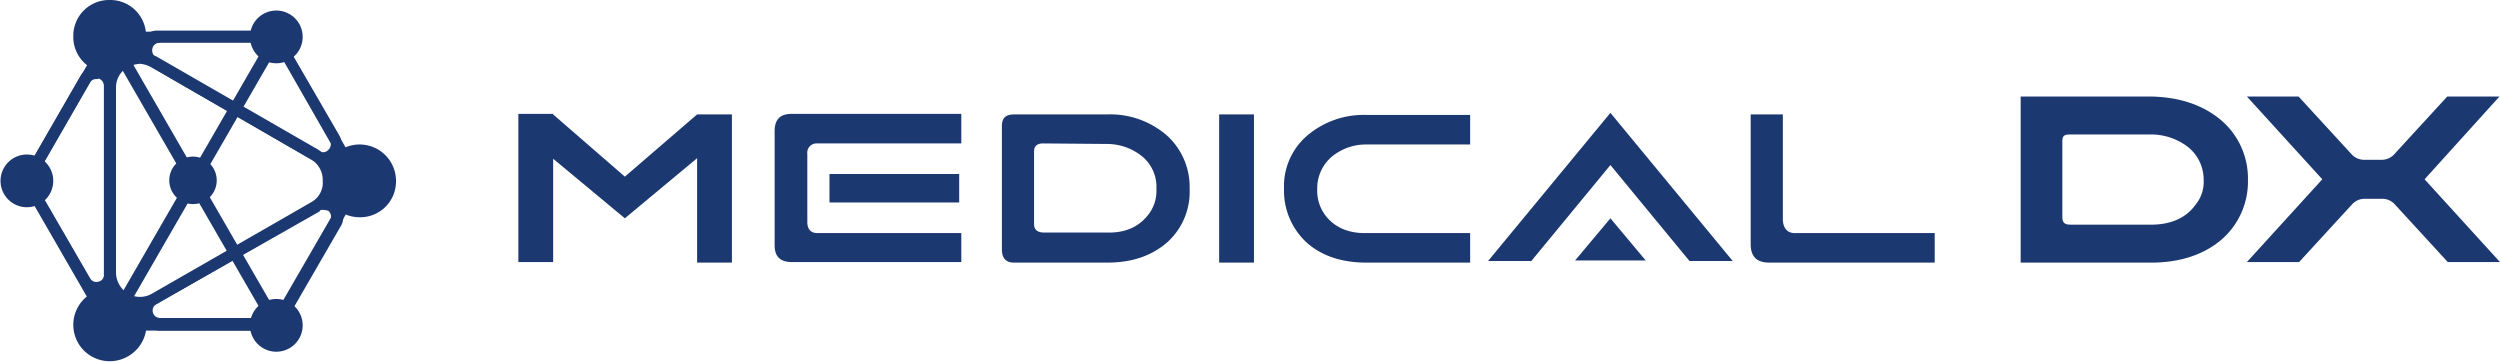 <svg xmlns="http://www.w3.org/2000/svg" viewBox="0 0 474.1 68.6"><defs><style>.cls-1{fill:#1c3871;}</style></defs><g id="レイヤー_2" data-name="レイヤー 2"><g id="レイヤー_1-2" data-name="レイヤー 1"><path class="cls-1" d="M52.4,62.7H20.8a1.15,1.15,0,0,1-.9-.5L4.1,34.8a1.67,1.67,0,0,1,0-1L19.9,6.5c.1-.4.5-.5.9-.5H52.3a1.15,1.15,0,0,1,.9.5L68.9,33.8a1.67,1.67,0,0,1,0,1L53.4,62.1A1.52,1.52,0,0,1,52.4,62.7Zm-31-2.3H51.7L66.8,34.3,51.8,8.1H21.4L6.3,34.3Z"/><path class="cls-1" d="M18.3,55.7a3,3,0,0,1-3-1.9L4.9,36a3.82,3.82,0,0,1,0-3.6L15.2,14.5a3.76,3.76,0,0,1,4.1-1.8,3.54,3.54,0,0,1,2.6,3.5V52.1a3.63,3.63,0,0,1-2.6,3.5A3.4,3.4,0,0,1,18.3,55.7Zm0-40.7a1.31,1.31,0,0,0-1.2.6L6.8,33.5a1.35,1.35,0,0,0,0,1.5L17.1,52.8a1.34,1.34,0,0,0,1.6.6,1.27,1.27,0,0,0,1-1.4V16.3a1.44,1.44,0,0,0-1-1.4A.6.6,0,0,1,18.3,15Z"/><path class="cls-1" d="M61.2,30.9a3.61,3.61,0,0,1-1.9-.5l-31-17.9a3.76,3.76,0,0,1-1.8-4.1A3.46,3.46,0,0,1,30,5.8H50.7a3.41,3.41,0,0,1,3.2,1.9L64.3,25.6h0a3.78,3.78,0,0,1-.5,4.4A3.46,3.46,0,0,1,61.2,30.9ZM30.3,8.1a1.41,1.41,0,0,0-1.4,1.1,1.53,1.53,0,0,0,.6,1.6l31,17.9a1.5,1.5,0,0,0,1.8-.3,1.63,1.63,0,0,0,.3-1.8L52.3,8.6A1.31,1.31,0,0,0,51.1,8H30.3Z"/><path class="cls-1" d="M50.9,62.7H30.3a3.76,3.76,0,0,1-3.5-2.6A3.68,3.68,0,0,1,28.6,56l31-17.8a3.76,3.76,0,0,1,4.4.5,3.35,3.35,0,0,1,.5,4.4L54.2,60.9A4.42,4.42,0,0,1,50.9,62.7ZM61.2,39.8c-.3,0-.5,0-.6.3l-31,17.6a1.41,1.41,0,0,0,.8,2.6H51.1a1.74,1.74,0,0,0,1.2-.6L62.6,41.8a1.5,1.5,0,0,0-.3-1.8A3.09,3.09,0,0,0,61.2,39.8Z"/><path class="cls-1" d="M26.6,58.6a6.92,6.92,0,0,1-3.4-.9,6.84,6.84,0,0,1-3.4-5.9v-35a7.2,7.2,0,0,1,3.4-5.9,6.87,6.87,0,0,1,6.8,0L60.2,28.3a6.84,6.84,0,0,1,3.4,5.9,7.2,7.2,0,0,1-3.4,5.9L29.8,57.6h0A7.48,7.48,0,0,1,26.6,58.6Zm0-46.5a6,6,0,0,0-2.3.6,4.39,4.39,0,0,0-2.3,4v35a4.73,4.73,0,0,0,2.3,4,4.51,4.51,0,0,0,4.5,0L59.1,38.3a4.22,4.22,0,0,0,2.1-4,4.53,4.53,0,0,0-2.1-4L28.8,12.8A5.68,5.68,0,0,0,26.6,12.1Z"/><rect class="cls-1" x="5.22" y="33.08" width="63.1" height="2.3" transform="translate(-11.26 48.96) rotate(-60)"/><rect class="cls-1" x="35.49" y="2.7" width="2.3" height="63.1" transform="translate(-12.22 22.91) rotate(-30)"/><path class="cls-1" d="M20.8,68.5a6.9,6.9,0,0,1,0-13.8,6.85,6.85,0,0,1,7,6.8A7,7,0,0,1,20.8,68.5Z"/><path class="cls-1" d="M52.4,66.7a5,5,0,1,1,0-10,5,5,0,0,1,0,10Z"/><path class="cls-1" d="M20.8,0a6.79,6.79,0,0,0-6.9,6.9,6.79,6.79,0,0,0,6.9,6.9,6.79,6.79,0,0,0,6.9-6.9A6.79,6.79,0,0,0,20.8,0Z"/><path class="cls-1" d="M5.1,39.3a5,5,0,1,1,5-5A5,5,0,0,1,5.1,39.3Z"/><path class="cls-1" d="M68.2,41.2a6.9,6.9,0,1,1,6.9-6.9A6.79,6.79,0,0,1,68.2,41.2Z"/><path class="cls-1" d="M52.4,12a5,5,0,0,1-5-5,5,5,0,0,1,10,0A5,5,0,0,1,52.4,12Z"/><path class="cls-1" d="M36.6,38.7a4.5,4.5,0,1,1,4.5-4.5A4.48,4.48,0,0,1,36.6,38.7Z"/><path class="cls-1" d="M237.8,21.7V49.8h-6.6V21.7Zm-27.9,0H192.3c-1.6,0-2.3.7-2.3,2.2V47.3c0,1.7.8,2.5,2.3,2.5H210c4.7,0,8.4-1.3,11.3-3.8a12.87,12.87,0,0,0,4.3-10.2,13.13,13.13,0,0,0-4.3-10.1A16.37,16.37,0,0,0,209.9,21.7Zm0,5.6a10.59,10.59,0,0,1,6.5,2.2,7.47,7.47,0,0,1,2.9,6.3,7.38,7.38,0,0,1-1.3,4.6c-1.8,2.5-4.4,3.8-8.1,3.7H198c-1.2,0-1.9-.5-1.9-1.6V28.7c0-1,.6-1.5,1.7-1.5l12.1.1Zm33.6,8.5A13.35,13.35,0,0,0,247.8,46c2.8,2.5,6.6,3.8,11.3,3.8h19.7V44.2H259.2c-3.6.1-6.4-1.2-8.1-3.7a7.78,7.78,0,0,1-1.3-4.6,7.88,7.88,0,0,1,2.9-6.3,10.2,10.2,0,0,1,6.5-2.2h19.6V21.8H259.2a16.49,16.49,0,0,0-11.4,4A12.63,12.63,0,0,0,243.5,35.8ZM332,21.7V46.3c0,2.4,1.2,3.5,3.5,3.5h31.4V44.2H340.6c-1.6.1-2.5-.9-2.5-2.7V21.7Zm-199.8,0h0L118.5,33.5,104.9,21.7v-.1H98.3V49.7h6.6V30.1l13.6,11.3L132.2,30V49.8h6.6V21.7h-6.6Zm173.2,9.6,15,18.2h8.2L305.4,21.4,282.2,49.5h8.2Zm6.7,18.1-6.7-8-6.7,8ZM182.3,44.2H155c-1.2,0-1.9-.7-1.9-2.1V29.2a1.77,1.77,0,0,1,1.9-2h27.3V21.6H150.1c-2.2,0-3.2,1.1-3.2,3.3V46.5c0,2.2,1.1,3.2,3.3,3.2h32.1V44.2Zm-25-5.8h24.6V33H157.3ZM474,18.3h-9.9L454,29.3a3.21,3.21,0,0,1-2.2,1h-3.6a3.21,3.21,0,0,1-2.2-1l-10.1-11h-9.8L440.4,34,426.1,49.7H436l10.1-11a3.21,3.21,0,0,1,2.2-1h3.6a3.21,3.21,0,0,1,2.2,1l10.1,11h9.9L459.8,34ZM426.3,34.1a14.55,14.55,0,0,1-5.2,11.5c-3.4,2.8-8,4.3-13.7,4.2H383.2V18.3h24.1c5.7,0,10.3,1.5,13.8,4.4A14.49,14.49,0,0,1,426.3,34.1Zm-8.4,0a7.91,7.91,0,0,0-3.2-6.4,11.55,11.55,0,0,0-7.1-2.2H392.5c-1.3,0-1.4.5-1.4,1.5V41c0,1,.2,1.6,1.5,1.6h14.9c4,.1,7-1.2,8.8-3.7A6.82,6.82,0,0,0,417.9,34.1Z"/></g></g></svg>
